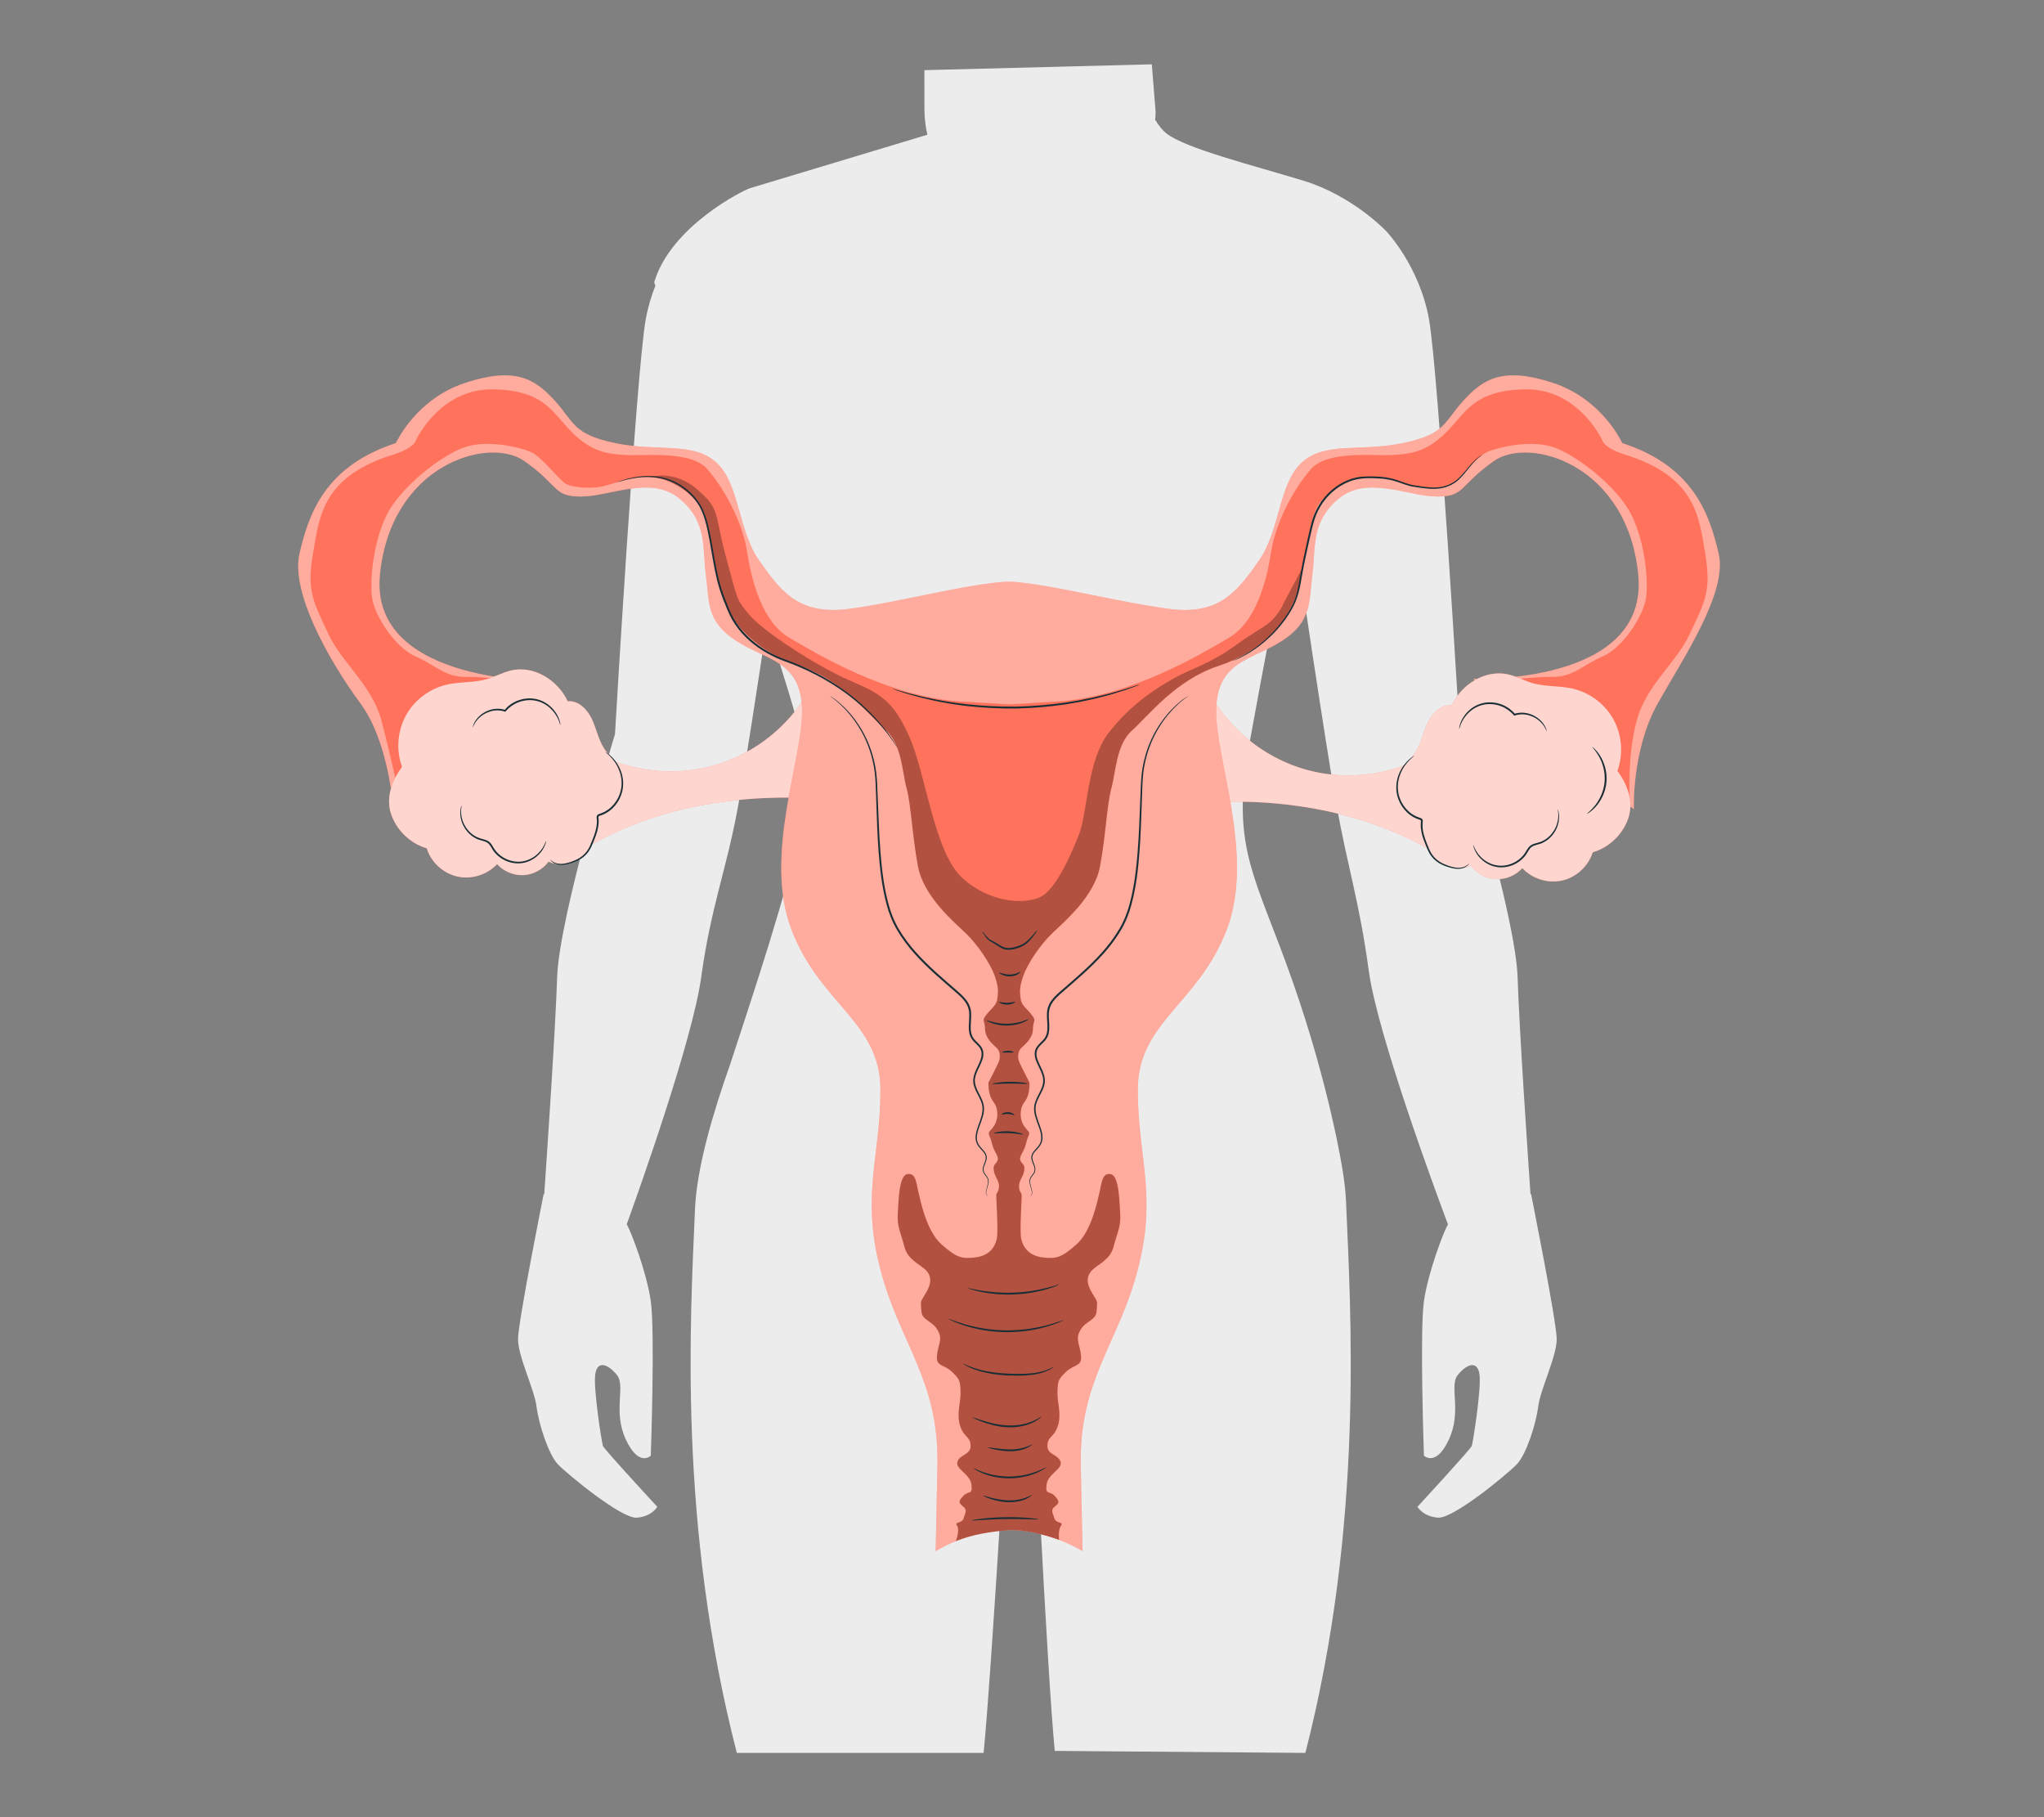 <?xml version="1.0" encoding="UTF-8"?>
<svg id="Layer_2" data-name="Layer 2" xmlns="http://www.w3.org/2000/svg" viewBox="0 0 540 480">
  <rect x="0" y="0" width="540" height="480" fill="#808080" stroke="none"/>
  <defs>
    <style>
      .cls-1 {
        opacity: .7;
      }

      .cls-2 {
        opacity: .4;
      }

      .cls-2, .cls-3, .cls-4, .cls-5, .cls-6, .cls-7, .cls-8 {
        stroke-width: 0px;
      }

      .cls-2, .cls-8 {
        fill: #fff;
      }

      .cls-3 {
        fill: #ff735d;
      }

      .cls-4 {
        fill: #ececec;
      }

      .cls-6 {
        fill: none;
      }

      .cls-7 {
        fill: #1a2e35;
      }

      .cls-9 {
        opacity: .3;
      }
    </style>
  </defs>
  <g id="Layer_2-2" data-name="Layer 2">
    <g>
      <rect class="cls-6" width="540" height="480"/>
      <g>
        <path class="cls-4" d="m404.49,315.4l-.15.05c-.62-9.02-2.97-43.43-3.41-57.32-.51-16.05-15.28-64.19-15.28-64.19,0,0-5.6-95.77-8.15-109.74-2.55-13.98-11.22-23.08-11.22-23.08,0,0-8.79-9.39-21.98-13.41-13.19-4.02-31.33-8.54-36.27-12.56-.98-.8-1.94-2.03-2.85-3.5.06-.66.11-1.33.13-2l-1.02-12.66-60.08,1.54c0,3.14,0,6.82.01,10.26,0,2.34.28,4.61.78,6.8-7.94,2.39-45.42,13.68-46.89,14.13-1.65.5-20.89,10-25.28,24.85,0,0,.11.32.31.91-1.04,2.63-1.94,5.54-2.52,8.72-2.55,13.98-8.15,109.74-8.15,109.74,0,0-14.77,48.14-15.28,64.19-.44,13.89-2.79,48.31-3.41,57.32l-.15-.05s-6.77,33.74-6.77,38.34,4.31,13.22,4.89,17.82c.58,4.6,3.16,12.65,5.65,15.24,2.49,2.59,16.77,14.37,20.79,14.09,4.02-.29,5.46-2.87,5.46-2.87,0,0-14.09-15.24-14.37-16.1-.29-.86-2.59-15.24-2.01-18.97.57-3.74,3.45-2.59,5.75.29,2.3,2.87-1.15,9.49,2.3,16.96,3.45,7.47,6.61,4.31,6.61,4.31,0,0,1.15-32.77,0-40.82-1.06-7.44-5.07-18.06-6.35-20.31,3.02-8.36,17.41-48.65,19.68-65.31,2.55-18.64,6.75-28.51,9.81-45.54,1.77-9.88,5.09-31.53,7.56-47.95,4.43,13.84,7.79,24.78,8.56,28.44,0,0,3.31,11.65.35,25.45-3.99,18.58-12.04,42.42-18.54,62.39-2.36,6.61-4.5,13.29-6.15,19.61h0c-1.8,6.92-3.01,13.41-3.24,18.89-1.24,29.2-4.53,83.04,11.05,143.66h65.2c2.04-20.38,6.84-102.56,6.84-102.56l1.04-15.13c1.26.18,2.53.24,3.8.19l.96,9.74s4.11,86.85,6.16,107.23l66.2.53c15.58-60.62,11.97-116.52,10.74-145.72-.11-2.53-.42-5.28-.9-8.18-.01-.08-3.36-21.91-13.24-49.99-9.89-28.14-16.39-34.94-11.44-62.37,3.68-20.43,9.2-49.05,11.77-62.33l.58,9.14s7.64,51.93,10.69,68.96c3.06,17.03,6.03,25.37,8.57,44,2.28,16.71,17.73,58.42,20.9,66.87-1.29,2.28-5.28,12.86-6.34,20.28-1.15,8.05,0,40.82,0,40.82,0,0,3.16,3.16,6.61-4.31,3.45-7.47,0-14.09,2.3-16.96,2.3-2.87,5.17-4.02,5.75-.29.57,3.74-1.72,18.11-2.01,18.97-.29.86-14.37,16.1-14.37,16.1,0,0,1.44,2.59,5.46,2.87,4.02.29,18.3-11.5,20.79-14.09,2.49-2.59,5.08-10.64,5.65-15.24.57-4.6,4.89-13.22,4.89-17.82s-6.77-38.34-6.77-38.34Z"/>
        <g>
          <path class="cls-3" d="m159.45,199.87c9.04,4.21,19.61,5.05,29.21,2.31,9.59-2.74,18.13-9.02,23.59-17.37-.2,8.66-.94,17.31-2.22,25.88-21.45-.36-42.97,4.42-60.6,16.64l10.02-27.45Z"/>
          <g class="cls-1">
            <path class="cls-8" d="m159.45,199.87c9.04,4.21,19.61,5.05,29.21,2.31,9.59-2.74,18.13-9.02,23.59-17.37-.2,8.66-.94,17.31-2.22,25.88-21.45-.36-42.97,4.42-60.6,16.64l10.02-27.45Z"/>
          </g>
          <path class="cls-3" d="m374.05,200.93c-9.04,4.21-19.61,5.05-29.21,2.31-9.59-2.74-18.13-9.02-23.59-17.37.2,8.66.94,17.31,2.22,25.88,21.45-.36,42.97,4.42,60.6,16.64l-10.02-27.45Z"/>
          <g class="cls-1">
            <path class="cls-8" d="m374.05,200.93c-9.04,4.21-19.61,5.05-29.21,2.31-9.59-2.74-18.13-9.02-23.59-17.37.2,8.66.94,17.31,2.22,25.88,21.45-.36,42.97,4.42,60.6,16.64l-10.02-27.45Z"/>
          </g>
          <g>
            <path class="cls-3" d="m454.04,146.21c-2.41-10.35-6.65-23.06-25.47-29.17,0,0-5.18-11.61-18.35-15.92-13.18-4.31-18.35-1.02-23.53,4.63-5.18,5.65-4.71,8.94-16,11.29-11.29,2.35-20.7-.47-26.82,5.18-6.12,5.65-5.65,17.88-11.29,25.88-5.65,8-10.35,14.59-24,12.7-13.65-1.88-28.92-5.96-40.1-7.06-1.88-.18-3.79,0-3.79,0-11.19.94-26.45,5.18-40.1,7.06-13.65,1.88-18.35-4.71-24-12.7-5.65-8-5.18-20.23-11.29-25.88-6.12-5.65-15.53-2.82-26.82-5.18-11.29-2.35-10.82-5.65-16-11.29-5.18-5.65-10.35-8.94-23.53-4.63-13.18,4.31-18.35,15.92-18.35,15.92-18.82,6.12-23.06,18.82-25.47,29.17-2.41,10.35,8.06,28.7,16.06,39.53,8,10.82,8.84,29.47,8.84,29.47l41.77-35.28s-48.25,1.11-45.43-28.07c2.82-29.17,28.7-36.7,38.11-30.11,9.41,6.59,7.53,9.41,15.06,9.41s18.35-5.65,25.88.47c7.53,6.12,6.12,13.18,7.06,20.23.94,7.06,0,12.23,8,17.41,8,5.18,16.94,5.18,17.41,17.88.47,12.7-10.35,38.58-2.82,58.35,7.53,19.76,23.53,24.47,23.53,42.35s-5.18,27.76,0,47.52c5.18,19.76,15.53,29.17,15.06,51.76l-.47,22.59s7.48-4.81,17.51-5.55h3.79c10.03.74,17.51,5.55,17.51,5.55l-.47-22.59c-.47-22.59,9.88-32,15.06-51.76,5.18-19.76,0-29.64,0-47.52s16-22.59,23.53-42.35c7.53-19.76-3.29-45.64-2.82-58.35.47-12.7,9.41-12.7,17.41-17.88,8-5.18,7.06-10.35,8-17.41.94-7.06-.47-14.12,7.06-20.23,7.53-6.12,18.35-.47,25.88-.47s5.65-2.82,15.06-9.41c9.41-6.59,35.29.94,38.11,30.11,2.82,29.17-43.6,27.45-43.6,27.45l42.44,34.47s-.67-15.59,6.33-28.04c6.59-11.73,18.47-29.17,16.06-39.53Z"/>
            <path class="cls-2" d="m454.04,146.21c-2.41-10.35-6.65-23.06-25.47-29.17,0,0-5.18-11.61-18.35-15.92-13.18-4.31-18.35-1.02-23.53,4.63-5.18,5.65-4.71,8.94-16,11.29-11.29,2.35-20.7-.47-26.82,5.18-6.12,5.65-5.65,17.88-11.29,25.88-5.65,8-10.35,14.59-24,12.7-13.65-1.88-28.92-5.96-40.1-7.06-1.88-.18-3.79,0-3.79,0-11.19.94-26.45,5.18-40.1,7.06-13.65,1.88-18.35-4.71-24-12.7-5.65-8-5.18-20.23-11.29-25.88-6.12-5.65-15.53-2.82-26.82-5.18-11.29-2.35-10.82-5.65-16-11.29-5.18-5.65-10.35-8.94-23.53-4.63-13.18,4.31-18.35,15.92-18.35,15.92-18.82,6.12-23.06,18.82-25.47,29.17-2.41,10.35,8.06,28.7,16.06,39.53,8,10.82,8.84,29.47,8.84,29.47l41.77-35.28s-48.25,1.11-45.43-28.07c2.82-29.17,28.7-36.7,38.11-30.11,9.41,6.59,7.53,9.41,15.06,9.41s18.35-5.65,25.88.47c7.53,6.12,6.12,13.18,7.06,20.23.94,7.06,0,12.23,8,17.41,8,5.18,16.94,5.18,17.41,17.88.47,12.7-10.35,38.58-2.82,58.35,7.53,19.76,23.53,24.47,23.53,42.35s-5.18,27.76,0,47.52c5.18,19.76,15.53,29.17,15.06,51.76l-.47,22.59s7.48-4.81,17.51-5.55h3.79c10.03.74,17.51,5.55,17.51,5.55l-.47-22.59c-.47-22.59,9.88-32,15.06-51.76,5.18-19.76,0-29.64,0-47.52s16-22.59,23.53-42.35c7.53-19.76-3.29-45.64-2.82-58.35.47-12.7,9.41-12.7,17.41-17.88,8-5.18,7.06-10.35,8-17.41.94-7.06-.47-14.12,7.06-20.23,7.53-6.12,18.35-.47,25.88-.47s5.65-2.82,15.06-9.41c9.41-6.59,35.29.94,38.11,30.11,2.82,29.17-43.6,27.45-43.6,27.45l42.44,34.47s-.67-15.59,6.33-28.04c6.59-11.73,18.47-29.17,16.06-39.53Z"/>
          </g>
          <path class="cls-7" d="m219.33,183.88s.12.06.33.19c.21.14.53.35.92.64.79.59,1.92,1.52,3.22,2.89,1.3,1.36,2.73,3.19,4.06,5.51,1.31,2.33,2.5,5.17,3.2,8.48.76,3.31.71,7.02.9,10.94.16,3.94.3,8.15.65,12.56.35,4.41.86,9.05,2.11,13.68.61,2.32,1.52,4.59,2.78,6.72,1.26,2.13,2.77,4.14,4.47,6.04,3.4,3.8,7.23,7.01,10.87,10.18.91.79,1.82,1.61,2.54,2.6.73.98,1.16,2.2,1.18,3.4.06,1.19-.1,2.34-.12,3.45-.03,1.11.14,2.22.74,3.08.6.86,1.57,1.47,2.17,2.47.62,1.01.53,2.27.16,3.26-.35,1.03-.86,1.93-1.27,2.85-.4.92-.74,1.86-.69,2.8.1,1.92,1.39,3.48,2.02,5.22.35.87.47,1.83.36,2.72-.1.9-.37,1.73-.65,2.53-.55,1.58-1.24,3.06-1.21,4.54.01.73.27,1.41.66,1.97.41.56.92,1.02,1.34,1.56.42.53.71,1.22.6,1.88-.09.65-.36,1.19-.56,1.72-.2.52-.34,1.05-.23,1.53.1.48.44.86.71,1.24.28.37.54.78.58,1.22.05.43-.03.83-.11,1.18-.18.71-.41,1.27-.48,1.76-.09.48,0,.86.17,1.04.15.19.28.25.27.27,0,0-.13-.04-.31-.23-.19-.18-.31-.59-.23-1.09.07-.5.28-1.08.44-1.77.08-.35.14-.73.08-1.13-.04-.4-.28-.77-.56-1.13-.27-.37-.63-.76-.76-1.31-.14-.55.02-1.13.21-1.66.2-.54.45-1.08.52-1.67.08-.59-.16-1.18-.57-1.68-.4-.51-.92-.97-1.36-1.56-.42-.6-.72-1.34-.74-2.13-.04-1.59.66-3.09,1.19-4.66.56-1.55.99-3.32.27-5-.32-.84-.78-1.65-1.21-2.5-.42-.86-.83-1.79-.87-2.83-.07-2.13,1.31-3.89,1.95-5.81.34-.95.4-2.03-.13-2.9-.52-.88-1.48-1.48-2.16-2.44-.69-.97-.86-2.2-.83-3.34.01-1.15.17-2.29.11-3.43-.03-1.13-.41-2.21-1.1-3.14-.68-.93-1.56-1.73-2.47-2.51-3.64-3.16-7.5-6.38-10.92-10.22-1.71-1.92-3.24-3.96-4.52-6.12-1.28-2.16-2.21-4.49-2.82-6.84-1.25-4.69-1.75-9.35-2.1-13.77-.34-4.43-.47-8.64-.6-12.58-.17-3.94-.1-7.63-.83-10.89-.67-3.27-1.82-6.1-3.1-8.41-1.3-2.31-2.7-4.14-3.96-5.51-1.27-1.37-2.37-2.33-3.14-2.94-.39-.31-.69-.53-.89-.68-.2-.15-.31-.23-.3-.23Z"/>
          <path class="cls-5" d="m283.96,333.95s-.1.1-.31.25c-.22.14-.52.38-.95.63-.84.52-2.13,1.16-3.81,1.73-3.35,1.2-8.26,1.71-13.62,1.8-2.68.07-5.25.13-7.58-.09-2.33-.2-4.41-.68-6.06-1.34-1.65-.65-2.88-1.43-3.65-2.05-.39-.3-.67-.57-.85-.75-.18-.19-.27-.29-.26-.3.03-.03.43.34,1.23.9.79.56,2.02,1.28,3.66,1.88,1.63.6,3.68,1.04,5.98,1.21,2.3.19,4.85.12,7.53.05,5.35-.1,10.2-.54,13.52-1.65,3.35-1.03,5.11-2.38,5.17-2.28Z"/>
          <path class="cls-3" d="m450.55,146.47c-1.69-9.88-2.41-20.73-21.69-26.52,0,0-4.56-1.45-5.41-3.37-.86-1.93-7.34-14.1-20.77-13.74-13.43.36-15.28,6.03-20.58,11.33-5.3,5.3-9.64,5.79-14.46,6.03-4.82.24-16.87-1.21-21.21,3.62-4.34,4.82-9.4,13.98-10.61,21.94-1.21,7.95-4.1,18.56-11.09,22.66-6.99,4.1-26.03,15.67-45.32,16.87-6.91.43-10.53.65-12.34.74-.15-.01-.27-.02-.27-.02v.04c-.07,0-.13,0-.2.01-.07,0-.13,0-.2-.01v-.04s-.12,0-.27.02c-1.81-.1-5.43-.31-12.34-.74-19.28-1.21-38.33-12.78-45.32-16.87-6.99-4.1-9.88-14.7-11.09-22.66-1.21-7.95-6.27-17.11-10.61-21.94-4.34-4.82-16.39-3.37-21.21-3.62-4.82-.24-9.16-.72-14.46-6.03-5.3-5.3-7.16-10.97-20.58-11.33-13.43-.36-19.91,11.81-20.77,13.74-.86,1.93-5.41,3.37-5.41,3.37-19.28,5.79-20.01,16.63-21.69,26.52-1.69,9.88.35,12.93,4.1,20.97,3.64,7.81,11.57,13.5,14.08,23.1,2.51,9.6,4.34,18.33,4.34,18.33l38.73-28.11s-14.63-2.08-20.51-1.96c-5.88.12-8.3-3.11-13.63-5.41-5.34-2.3-10.91-10.83-11.48-15.67-.58-4.84.35-14.4,3.8-21.54,3.46-7.14,13.83-15.44,20.16-17.86,6.34-2.42,15.21-.12,17.97,1.04,2.77,1.15,7.6,7.49,9.22,8.41,1.61.92,5.18,1.27,8.53.92,3.34-.35,7.6-2.88,13.81-2.65,6.2.23,11.08,4.84,12.81,6.91,1.73,2.07,2.77,7.83,4.38,16.82,1.61,8.99,3,10.37,4.38,12.9,1.38,2.53,6.69,9.54,17.97,13.25,11.28,3.71,18.66,13.36,22.81,17.05,4.15,3.69,4.26,11.06,5.41,15.21s1.5,12.56,3,20.62c1.5,8.06,9.56,14.75,12.67,17.74,3.11,3,6.45,7.95,7.6,11.18,1.15,3.23.92,4.49.69,6.22-.23,1.73-1.84,2.65-3,4.26-1.15,1.61-.35.92-.23,3.57.12,2.65,2.07,4.03,3.11,5.07,1.04,1.04.92,2.77.46,3.8-.46,1.04-2.65,5.3-2.65,5.3,0,0-.12,1.96.46,3.57.58,1.61,1.61,1.96,1.84,4.15.23,2.19-.69,3.8-1.73,4.84-1.04,1.04-.23,1.15.35,3.57.58,2.42,1.84,3.23,1.5,4.38-.35,1.15-1.27.92-1.04,2.65.23,1.73,1.38,2.65,1.38,4.15s-.58,1.73-.69,2.3c-.12.58.58,9.45.12,11.64-.46,2.19-1.96,4.49-5.65,4.95-3.69.46-5.07,0-8.99-3.46-3.92-3.46-5.53-11.41-6.11-13.94-.58-2.53-.69-4.95-2.88-4.61-2.19.35-2.3,6.68-2.53,10.37-.23,3.69.81,5.07,1.73,8.76s4.38,4.72,5.88,6.45c1.5,1.73,1.15,3.69-.35,6.11-1.5,2.42-1.15,1.73-1.04,4.38.12,2.65,2.77,2.53,4.26,5.07,1.5,2.53.23,3.57-.12,6.68-.35,3.11,1.73,2.3,3.92,4.38,2.19,2.07,2.19,2.53,2.3,5.3.12,2.77-1.15,5.76-.12,8.99,1.04,3.23,2.65,2.65,2.77,5.18.12,2.53-2.77,2.3-3.46,4.26-.69,1.96,3.34,3.23,3.69,6.11.35,2.88-.81,1.5-2.19,3-1.38,1.5-1.15,1.84,0,2.77,1.15.92.58,1.61.12,3.11-.46,1.5-2.53.81-1.73,1.96.81,1.15-.32,4.05-.32,4.05,4.53-1.78,8.92-2.43,13.92-2.9,4.22-.12,8.72.95,13.34,2.58,0,0-.31-2.58.49-3.73.81-1.15-1.27-.46-1.73-1.96-.46-1.5-1.04-2.19.12-3.11,1.15-.92,1.38-1.27,0-2.77-1.38-1.5-2.53-.12-2.19-3,.35-2.88,4.38-4.15,3.69-6.11-.69-1.96-3.57-1.73-3.46-4.26.12-2.53,1.73-1.96,2.77-5.18,1.04-3.23-.23-6.22-.12-8.99.12-2.77.12-3.23,2.3-5.3,2.19-2.07,4.26-1.27,3.92-4.38-.35-3.11-1.61-4.15-.12-6.68,1.5-2.53,4.15-2.42,4.26-5.07.12-2.65.46-1.96-1.04-4.38s-1.84-4.38-.35-6.11c1.5-1.73,4.95-2.77,5.88-6.45.92-3.69,1.96-5.07,1.73-8.76-.23-3.69-.35-10.02-2.53-10.37-2.19-.35-2.3,2.07-2.88,4.61-.58,2.53-2.19,10.48-6.11,13.94-3.92,3.46-5.3,3.92-8.99,3.46-3.69-.46-5.18-2.77-5.65-4.95-.46-2.19.23-11.06.12-11.64-.12-.58-.69-.81-.69-2.3s1.15-2.42,1.38-4.15c.23-1.73-.69-1.5-1.04-2.65-.35-1.15.92-1.96,1.5-4.38.58-2.42,1.38-2.53.35-3.57-1.04-1.04-1.96-2.65-1.73-4.84.23-2.19,1.27-2.53,1.84-4.15.58-1.61.46-3.57.46-3.57,0,0-2.19-4.26-2.65-5.3-.46-1.04-.58-2.77.46-3.8,1.04-1.04,3-2.42,3.11-5.07.12-2.65.92-1.96-.23-3.57-1.15-1.61-2.77-2.53-3-4.26-.23-1.73-.46-3,.69-6.22,1.15-3.23,4.49-8.18,7.6-11.18,3.11-3,11.18-9.68,12.67-17.74,1.5-8.06,1.84-16.48,3-20.62,1.15-4.15,1.27-11.52,5.42-15.21,4.15-3.69,11.53-13.34,22.81-17.05,11.28-3.71,16.59-10.71,17.97-13.25,1.38-2.53,2.77-3.92,4.38-12.9,1.61-8.99,2.65-14.75,4.38-16.82,1.73-2.07,6.6-6.68,12.81-6.91,6.2-.23,10.47,2.3,13.81,2.65,3.34.35,6.91,0,8.53-.92,1.61-.92,6.45-7.26,9.22-8.41,2.77-1.15,11.64-3.46,17.97-1.04,6.34,2.42,16.71,10.71,20.16,17.86,3.46,7.14,4.38,16.71,3.8,21.54-.58,4.84-6.14,13.36-11.48,15.67-5.34,2.3-7.76,5.53-13.63,5.41-5.88-.12-20.51,1.96-20.51,1.96l41.27,30.15s-.72-10.77,1.8-20.37c2.51-9.6,10.45-15.29,14.08-23.1,3.74-8.04,5.79-11.09,4.1-20.97Z"/>
          <path class="cls-7" d="m313.85,183.88s-.1.08-.3.23c-.2.15-.51.37-.89.68-.77.61-1.87,1.56-3.14,2.94-1.27,1.37-2.67,3.2-3.96,5.51-1.28,2.32-2.43,5.14-3.1,8.41-.73,3.26-.66,6.95-.83,10.89-.14,3.94-.27,8.15-.6,12.58-.34,4.42-.84,9.08-2.1,13.77-.61,2.34-1.54,4.68-2.82,6.84-1.28,2.16-2.81,4.2-4.52,6.12-3.43,3.84-7.28,7.06-10.92,10.22-.91.79-1.79,1.58-2.47,2.51-.69.93-1.07,2.01-1.1,3.14-.06,1.13.1,2.27.11,3.43.03,1.14-.14,2.37-.83,3.34-.68.95-1.65,1.56-2.16,2.44-.53.87-.48,1.95-.13,2.9.65,1.92,2.03,3.67,1.95,5.81-.04,1.04-.45,1.98-.87,2.83-.42.86-.89,1.67-1.21,2.5-.72,1.68-.29,3.45.27,5,.53,1.57,1.24,3.07,1.19,4.66-.02.79-.31,1.53-.74,2.13-.44.59-.96,1.05-1.36,1.56-.41.5-.65,1.09-.57,1.68.07.59.33,1.13.52,1.67.19.53.35,1.11.21,1.66-.13.55-.49.94-.76,1.31-.28.37-.52.73-.56,1.13-.06.39,0,.78.08,1.13.16.7.37,1.28.44,1.77.08.5-.04.91-.23,1.09-.17.19-.31.23-.31.23-.01-.02.11-.07.27-.27.16-.19.26-.56.17-1.04-.08-.48-.3-1.05-.48-1.76-.08-.35-.16-.75-.11-1.18.04-.44.3-.85.58-1.22.27-.38.61-.76.71-1.24.12-.48-.03-1.01-.23-1.53-.2-.53-.47-1.07-.56-1.72-.11-.66.18-1.35.6-1.88.42-.54.93-1.01,1.34-1.56.39-.56.65-1.24.66-1.97.03-1.48-.66-2.96-1.21-4.54-.28-.79-.55-1.63-.65-2.53-.11-.89.01-1.85.36-2.72.63-1.74,1.92-3.31,2.02-5.22.05-.94-.28-1.89-.69-2.8-.4-.92-.92-1.83-1.27-2.85-.37-.99-.46-2.26.16-3.26.6-1,1.57-1.61,2.17-2.47.61-.86.77-1.97.74-3.08-.01-1.12-.17-2.26-.12-3.45.02-1.19.45-2.42,1.18-3.4.72-.99,1.63-1.81,2.54-2.6,3.64-3.16,7.48-6.37,10.87-10.18,1.69-1.9,3.2-3.92,4.47-6.04,1.26-2.13,2.17-4.4,2.78-6.72,1.25-4.64,1.75-9.28,2.11-13.68.35-4.41.49-8.62.65-12.56.19-3.93.14-7.64.9-10.94.7-3.3,1.89-6.15,3.2-8.48,1.33-2.32,2.77-4.15,4.06-5.51,1.3-1.36,2.43-2.3,3.22-2.89.4-.3.71-.51.92-.64.21-.14.33-.2.33-.19Z"/>
          <path class="cls-3" d="m427.3,203.62c1.59-4.36,1.22-9.4-.99-13.49-2.21-4.09-6.22-7.15-10.75-8.21-3.52-.83-7.27-.48-10.74-1.49-2.18-.64-4.19-1.79-6.4-2.29-5.97-1.36-12.32,2.59-14.88,8.15-2.83-.28-5.22,2.18-6.42,4.75-1.2,2.58-1.71,5.48-3.29,7.85-.93,1.39-2.21,2.54-3.06,3.98-1.44,2.43-1.53,5.48-.86,8.23.67,2.75,5.04,5.69,5.04,5.69,0,0,1.63,8.06,4.23,10.2,2.6,2.14,6.4,3.18,9.4,1.65,1.53,2.1,4.04,3.46,6.64,3.58,2.6.13,5.23-.97,6.96-2.91,2.6,2.82,6.76,4.12,10.51,3.28,3.75-.84,6.95-3.79,8.09-7.46,4.34-1.26,7.97-4.75,9.41-9.04,1.44-4.29-.2-8.84-2.9-12.47Z"/>
          <g class="cls-1">
            <path class="cls-8" d="m427.3,203.62c1.59-4.36,1.22-9.4-.99-13.49-2.21-4.09-6.22-7.15-10.75-8.21-3.52-.83-7.27-.48-10.74-1.49-2.18-.64-4.19-1.79-6.4-2.29-5.97-1.36-12.32,2.59-14.88,8.15-2.83-.28-5.22,2.18-6.42,4.75-1.2,2.58-1.71,5.48-3.29,7.85-.93,1.39-2.21,2.54-3.06,3.98-1.44,2.43-1.53,5.48-.86,8.23.67,2.75,5.04,5.69,5.04,5.69,0,0,1.63,8.06,4.23,10.2,2.6,2.14,6.4,3.18,9.4,1.65,1.53,2.1,4.04,3.46,6.64,3.58,2.6.13,5.23-.97,6.96-2.91,2.6,2.82,6.76,4.12,10.51,3.28,3.75-.84,6.95-3.79,8.09-7.46,4.34-1.26,7.97-4.75,9.41-9.04,1.44-4.29-.2-8.84-2.9-12.47Z"/>
          </g>
          <path class="cls-7" d="m389.21,223.15s.16.45.54,1.2c.38.74,1.06,1.79,2.24,2.71,1.16.92,2.87,1.69,4.83,1.61,1.94-.06,4.09-.96,5.56-2.68.36-.43.66-.89.94-1.38.28-.49.63-1.01,1.14-1.34.51-.33,1.06-.47,1.57-.6.51-.13.98-.28,1.42-.48,1.78-.83,2.93-2.32,3.54-3.66.61-1.36.73-2.6.69-3.44-.04-.84-.19-1.29-.14-1.31.02,0,.06.11.12.32.08.21.14.54.2.97.1.85.03,2.15-.56,3.59-.6,1.41-1.77,3.01-3.67,3.92-.93.49-2.08.54-2.92,1.08-.83.53-1.16,1.75-1.98,2.64-1.57,1.83-3.85,2.77-5.92,2.81-2.09.06-3.88-.8-5.06-1.79-1.2-.99-1.86-2.11-2.19-2.9-.17-.4-.27-.72-.32-.94-.05-.22-.07-.34-.05-.34Z"/>
          <path class="cls-7" d="m419.27,214.94c-.06-.07.91-.69,2.05-2.1,1.14-1.38,2.38-3.66,2.6-6.39.22-2.74-.65-5.19-1.55-6.73-.9-1.57-1.76-2.33-1.69-2.4.02-.02.25.15.62.51.37.36.86.93,1.37,1.71,1.01,1.54,1.97,4.07,1.75,6.95-.23,2.87-1.59,5.22-2.83,6.58-.62.69-1.2,1.18-1.62,1.47-.42.3-.68.43-.69.4Z"/>
          <path class="cls-7" d="m385.49,192.52s0-.11.02-.3c.02-.2.09-.48.19-.85.22-.72.67-1.74,1.53-2.8.86-1.04,2.17-2.12,3.9-2.67,1.72-.57,3.83-.52,5.77.26,1.37.56,2.55,1.45,3.39,2.48l-.26-.07c1.53-.5,3.08-.36,4.31.09,1.25.43,2.2,1.15,2.86,1.85.66.71,1.03,1.39,1.22,1.87.18.49.23.77.21.77-.09.05-.31-1.13-1.64-2.44-.65-.64-1.58-1.3-2.77-1.68-1.17-.4-2.63-.5-4.03-.03l-.15.05-.1-.12c-.8-.96-1.91-1.8-3.21-2.33-1.84-.74-3.82-.8-5.45-.29-1.64.5-2.92,1.49-3.77,2.47-1.74,2-1.89,3.77-2,3.72Z"/>
          <path class="cls-7" d="m388.14,228.17s-.08.13-.28.33c-.22.19-.54.47-1.05.69-.51.22-1.19.35-1.97.3-.78-.05-1.65-.25-2.57-.57-.92-.31-1.93-.74-2.84-1.46-.92-.71-1.71-1.73-2.23-2.93-.5-1.19-1.03-2.41-1.43-3.76-.19-.68-.34-1.39-.4-2.12-.03-.37-.03-.74-.01-1.11.02-.38.11-.78-.03-.88-.13-.14-.57-.23-.91-.37-.35-.14-.69-.29-1.01-.47-.64-.36-1.23-.79-1.74-1.29-1.03-.99-1.77-2.18-2.23-3.4-.94-2.47-.58-4.97.17-6.75.76-1.81,1.83-3.03,2.64-3.75.4-.37.75-.61.98-.77.24-.15.37-.23.38-.21.03.04-.47.37-1.23,1.12-.75.74-1.76,1.97-2.45,3.74-.69,1.74-.99,4.13-.08,6.46.45,1.15,1.17,2.28,2.14,3.21.48.47,1.04.88,1.65,1.21.3.18.62.31.95.44l.5.18c.17.06.4.11.59.31.2.21.22.5.2.7l-.05.54c-.02.35-.02.7,0,1.05.05.69.19,1.37.38,2.03.38,1.31.9,2.55,1.38,3.71.49,1.14,1.21,2.1,2.07,2.79.86.7,1.81,1.13,2.71,1.45.9.33,1.73.55,2.48.62.75.06,1.39-.03,1.88-.21.99-.39,1.37-.9,1.41-.85Z"/>
          <g>
            <path class="cls-3" d="m106.21,202.56c-1.59-4.36-1.22-9.4.99-13.49,2.21-4.09,6.22-7.15,10.75-8.21,3.52-.83,7.27-.48,10.74-1.49,2.18-.64,4.19-1.79,6.4-2.29,5.97-1.36,12.32,2.59,14.88,8.15,2.83-.28,5.22,2.18,6.42,4.75,1.2,2.58,1.71,5.48,3.29,7.85.93,1.39,2.21,2.54,3.06,3.98,1.44,2.43,1.53,5.48.86,8.23-.67,2.75-5.04,5.69-5.04,5.69,0,0-1.63,8.06-4.23,10.2-2.6,2.14-6.4,3.18-9.4,1.65-1.53,2.1-4.04,3.46-6.64,3.58-2.6.13-5.23-.97-6.96-2.91-2.6,2.82-6.76,4.12-10.51,3.28-3.75-.84-6.95-3.79-8.09-7.46-4.34-1.26-7.97-4.75-9.41-9.04-1.44-4.29.2-8.84,2.9-12.47Z"/>
            <g class="cls-1">
              <path class="cls-8" d="m106.21,202.56c-1.59-4.36-1.22-9.4.99-13.49,2.21-4.09,6.22-7.15,10.75-8.21,3.52-.83,7.27-.48,10.74-1.49,2.18-.64,4.19-1.79,6.4-2.29,5.97-1.36,12.32,2.59,14.88,8.15,2.83-.28,5.22,2.18,6.42,4.75,1.2,2.58,1.71,5.48,3.29,7.85.93,1.39,2.21,2.54,3.06,3.98,1.44,2.43,1.53,5.48.86,8.23-.67,2.75-5.04,5.69-5.04,5.69,0,0-1.63,8.06-4.23,10.2-2.6,2.14-6.4,3.18-9.4,1.65-1.53,2.1-4.04,3.46-6.64,3.58-2.6.13-5.23-.97-6.96-2.91-2.6,2.82-6.76,4.12-10.51,3.28-3.75-.84-6.95-3.79-8.09-7.46-4.34-1.26-7.97-4.75-9.41-9.04-1.44-4.29.2-8.84,2.9-12.47Z"/>
            </g>
            <path class="cls-7" d="m144.3,222.09s0,.12-.05.34c-.05.22-.15.54-.32.94-.34.79-.99,1.9-2.19,2.9-1.18.99-2.97,1.85-5.06,1.79-2.06-.04-4.35-.98-5.92-2.81-.82-.89-1.15-2.11-1.98-2.64-.84-.54-1.98-.59-2.92-1.08-1.89-.91-3.07-2.51-3.67-3.92-.59-1.44-.66-2.74-.56-3.59.06-.43.12-.76.2-.97.07-.22.11-.33.12-.32.05.01-.09.47-.14,1.31-.05.83.08,2.07.69,3.44.61,1.34,1.77,2.83,3.54,3.66.44.2.91.36,1.42.48.51.14,1.06.28,1.57.6.52.33.86.85,1.14,1.34.28.5.58.95.94,1.38,1.47,1.71,3.62,2.62,5.56,2.68,1.96.08,3.67-.69,4.83-1.61,1.18-.92,1.86-1.97,2.24-2.71.38-.75.5-1.21.54-1.2Z"/>
            <path class="cls-7" d="m148.02,191.46c-.11.05-.26-1.72-2-3.72-.86-.98-2.13-1.97-3.77-2.47-1.63-.51-3.62-.46-5.45.29-1.3.53-2.41,1.37-3.21,2.33l-.1.12-.15-.05c-1.4-.47-2.85-.38-4.03.03-1.19.38-2.12,1.04-2.77,1.68-1.32,1.31-1.55,2.49-1.64,2.44-.02,0,.03-.28.21-.77.19-.48.56-1.17,1.22-1.87.65-.7,1.61-1.42,2.86-1.85,1.23-.45,2.78-.59,4.31-.09l-.26.07c.84-1.03,2.01-1.92,3.39-2.48,1.94-.79,4.05-.83,5.77-.26,1.74.56,3.04,1.63,3.9,2.67.87,1.05,1.31,2.08,1.53,2.8.1.36.17.65.19.85.03.2.04.3.02.3Z"/>
            <path class="cls-7" d="m145.37,227.11c.04-.05.42.46,1.41.85.49.18,1.14.27,1.88.21.75-.07,1.58-.29,2.48-.62.9-.32,1.85-.75,2.71-1.45.86-.69,1.58-1.65,2.07-2.79.47-1.17,1-2.41,1.38-3.71.18-.66.32-1.33.38-2.03.03-.35.03-.7,0-1.05l-.05-.54c-.02-.19,0-.48.2-.7.19-.2.42-.26.59-.31l.5-.18c.32-.13.65-.27.95-.44.61-.34,1.16-.74,1.65-1.21.98-.93,1.69-2.06,2.14-3.21.91-2.33.62-4.72-.08-6.46-.69-1.77-1.7-2.99-2.45-3.74-.76-.75-1.26-1.08-1.23-1.12,0-.01.14.06.38.21.24.16.58.4.98.77.81.72,1.88,1.93,2.64,3.75.76,1.78,1.11,4.28.17,6.75-.46,1.22-1.2,2.41-2.23,3.4-.51.5-1.1.93-1.74,1.29-.32.19-.66.33-1.01.47-.33.14-.78.23-.91.37-.14.1-.05.5-.03.88.02.37.02.75-.01,1.11-.06.73-.21,1.44-.4,2.12-.4,1.36-.93,2.58-1.43,3.76-.52,1.19-1.31,2.21-2.23,2.93-.92.72-1.93,1.15-2.84,1.46-.92.31-1.79.52-2.57.57-.78.04-1.47-.09-1.97-.3-.51-.22-.84-.5-1.05-.69-.2-.21-.3-.32-.28-.33Z"/>
          </g>
          <g class="cls-9">
            <path class="cls-5" d="m338.95,159.76c-3.13,5.75-4.97,5.19-12.04,10.36-7.07,5.17-12.08,6.46-16.42,8.85-5.29,2.91-11.78,7.17-17.54,14.51-5.76,7.34-5.66,21.21-7.84,26.8-2.18,5.59-6.25,14.8-10.33,16.7-4.08,1.9-13.32,1.63-20.67-5.2-7.34-6.84-9.52-27.43-13.88-37.21-4.36-9.79-7.87-11.42-16.03-14.96-8.16-3.53-22.79-12.91-26.41-17.42-3.36-4.19-2.68-2.97-5.95-14.94-3.26-11.96-1.36-12.51-7.61-17.95-6.25-5.44-12.49-3.26-12.49-3.26,6.2.23,11.08,4.84,12.81,6.91,1.73,2.07,2.77,7.83,4.38,16.82,1.61,8.99,3,10.37,4.38,12.9,1.38,2.53,6.69,9.54,17.97,13.25,11.28,3.71,18.66,13.36,22.81,17.05,4.15,3.69,4.26,11.06,5.41,15.21s1.5,12.56,3,20.62c1.5,8.06,9.56,14.75,12.67,17.74,3.11,3,6.45,7.95,7.6,11.18,1.15,3.23.92,4.49.69,6.22-.23,1.73-1.84,2.65-3,4.26-1.15,1.61-.35.92-.23,3.57.12,2.65,2.07,4.03,3.11,5.07,1.04,1.04.92,2.77.46,3.8-.46,1.04-2.65,5.3-2.65,5.3,0,0-.12,1.96.46,3.57.58,1.61,1.61,1.96,1.84,4.15.23,2.19-.69,3.8-1.73,4.84-1.04,1.04-.23,1.15.35,3.57.58,2.42,1.84,3.23,1.5,4.38-.35,1.15-1.27.92-1.04,2.65.23,1.73,1.38,2.65,1.38,4.15s-.58,1.73-.69,2.3c-.12.58.58,9.45.12,11.64-.46,2.19-1.96,4.49-5.65,4.95-3.69.46-5.07,0-8.99-3.46-3.92-3.46-5.53-11.41-6.11-13.94-.58-2.53-.69-4.95-2.88-4.61-2.19.35-2.3,6.68-2.53,10.37-.23,3.69.81,5.07,1.73,8.76s4.38,4.72,5.88,6.45c1.5,1.73,1.15,3.69-.35,6.11-1.5,2.42-1.15,1.73-1.04,4.38.12,2.65,2.77,2.53,4.26,5.07,1.5,2.53.23,3.57-.12,6.68-.35,3.11,1.73,2.3,3.92,4.38,2.19,2.07,2.19,2.53,2.3,5.3.12,2.77-1.15,5.76-.12,8.99,1.04,3.23,2.65,2.65,2.77,5.18.12,2.53-2.77,2.3-3.46,4.26-.69,1.96,3.34,3.23,3.69,6.11.35,2.88-.81,1.5-2.19,3-1.38,1.5-1.15,1.84,0,2.77,1.15.92.58,1.61.12,3.11-.46,1.5-2.53.81-1.73,1.96.81,1.15-.32,4.05-.32,4.05,4.53-1.78,8.92-2.43,13.92-2.9,4.22-.12,8.72.95,13.34,2.58,0,0-.31-2.58.49-3.73.81-1.15-1.27-.46-1.73-1.96-.46-1.5-1.04-2.19.12-3.11,1.15-.92,1.38-1.27,0-2.77-1.38-1.5-2.53-.12-2.19-3,.35-2.88,4.38-4.15,3.69-6.11-.69-1.96-3.57-1.73-3.46-4.26.12-2.53,1.73-1.96,2.77-5.18,1.04-3.23-.23-6.22-.12-8.99.12-2.77.12-3.23,2.3-5.3,2.19-2.07,4.26-1.27,3.92-4.38-.35-3.11-1.61-4.15-.12-6.68,1.5-2.53,4.15-2.42,4.26-5.07.12-2.65.46-1.96-1.04-4.38s-1.84-4.38-.35-6.11c1.5-1.73,4.95-2.77,5.88-6.45.92-3.69,1.96-5.07,1.73-8.76-.23-3.69-.35-10.02-2.53-10.37-2.19-.35-2.3,2.07-2.88,4.61-.58,2.53-2.19,10.48-6.11,13.94-3.92,3.46-5.3,3.92-8.99,3.46-3.69-.46-5.18-2.77-5.65-4.95-.46-2.19.23-11.06.12-11.64-.12-.58-.69-.81-.69-2.3s1.15-2.42,1.38-4.15c.23-1.73-.69-1.5-1.04-2.65-.35-1.15.92-1.96,1.5-4.38.58-2.42,1.38-2.53.35-3.57-1.04-1.04-1.96-2.65-1.73-4.84.23-2.19,1.27-2.53,1.84-4.15.58-1.61.46-3.57.46-3.57,0,0-2.19-4.26-2.65-5.3-.46-1.04-.58-2.77.46-3.8,1.04-1.04,3-2.42,3.11-5.07.12-2.65.92-1.96-.23-3.57-1.15-1.61-2.77-2.53-3-4.26-.23-1.73-.46-3,.69-6.22,1.15-3.23,4.49-8.18,7.6-11.18,3.11-3,11.18-9.68,12.67-17.74,1.5-8.06,1.84-16.48,3-20.62,1.15-4.15,1.27-11.52,5.42-15.21,4.15-3.69,11.53-13.34,22.81-17.05,11.28-3.71,16.59-10.71,17.97-13.25,1.38-2.53,2.77-3.92,4.38-12.9l-5.3,9.99Z"/>
          </g>
          <path class="cls-7" d="m391.63,120.18s-.31.16-.83.56c-.52.39-1.23,1.06-2.02,2.02-.81.94-1.7,2.19-2.94,3.49-1.22,1.3-3.09,2.43-5.35,2.75-2.27.33-4.73-.06-7.33-.48-1.32-.24-2.6-.76-3.91-1.21-1.31-.45-2.71-.75-4.17-.88-2.9-.19-6.1-.37-9.01.94-2.92,1.23-5.5,3.49-7.22,6.38-1.8,2.87-2.27,6.23-3.04,9.35-.7,3.13-1.35,6.17-1.86,9.07-.46,2.91-1.05,5.73-2.31,8.09-1.23,2.36-2.73,4.33-4.21,6.01-3.01,3.35-6.06,5.43-8.23,6.65-1.09.62-1.97,1.03-2.58,1.29-.28.12-.51.21-.69.29-.16.06-.24.09-.24.08,0,0,.07-.05.22-.13.18-.09.4-.19.67-.33.59-.29,1.45-.73,2.52-1.37,2.14-1.26,5.13-3.36,8.07-6.71,1.45-1.68,2.92-3.65,4.11-5.97,1.22-2.31,1.77-5.07,2.22-7.99.5-2.92,1.14-5.96,1.83-9.1.35-1.57.72-3.17,1.13-4.78.42-1.63,1.07-3.23,1.96-4.71,1.77-2.97,4.44-5.31,7.45-6.57,1.5-.64,3.1-1,4.67-1.05,1.55-.05,3.08-.04,4.56.11,1.49.14,2.92.46,4.26.92,1.33.46,2.58.98,3.85,1.22,2.57.44,5.01.84,7.2.54,2.19-.28,3.99-1.34,5.21-2.6,1.24-1.26,2.15-2.49,2.99-3.42.82-.94,1.56-1.6,2.11-1.97.27-.19.49-.31.65-.38.15-.08.23-.11.23-.1Z"/>
          <path class="cls-7" d="m163.09,127.34s.09-.04.27-.11c.21-.07.47-.16.81-.27.37-.12.81-.26,1.32-.43.53-.13,1.15-.26,1.85-.41,1.4-.28,3.15-.48,5.18-.35,2.02.11,4.34.65,6.6,1.91,1.13.61,2.23,1.41,3.24,2.38,1.01.97,1.96,2.09,2.74,3.39,1.5,2.66,2.17,5.85,2.8,9.15.61,3.31,1.11,6.8,1.97,10.34.43,1.77,1.01,3.52,1.69,5.28.71,1.74,1.34,3.56,2.3,5.21,1.92,3.32,4.73,5.97,7.78,7.91,1.53.98,3.12,1.79,4.73,2.46,1.62.64,3.27,1.21,4.81,1.89,6.21,2.65,11.35,6,15.23,9.29,3.9,3.29,6.57,6.48,8.25,8.77.84,1.15,1.44,2.08,1.82,2.73.19.32.33.57.42.74.09.17.13.26.12.26,0,0-.06-.08-.16-.24-.12-.18-.27-.42-.46-.71-.41-.62-1.03-1.54-1.89-2.66-1.72-2.25-4.42-5.38-8.32-8.62-3.89-3.24-9.02-6.54-15.19-9.14-1.54-.67-3.15-1.22-4.81-1.87-1.64-.68-3.26-1.49-4.81-2.48-3.11-1.96-5.98-4.66-7.95-8.07-.99-1.71-1.62-3.53-2.33-5.28-.68-1.76-1.27-3.55-1.7-5.34-.86-3.57-1.35-7.07-1.95-10.37-.61-3.28-1.27-6.45-2.71-9.03-1.53-2.51-3.61-4.47-5.8-5.68-2.19-1.24-4.46-1.8-6.45-1.94-2-.15-3.73.02-5.12.27-.69.14-1.31.26-1.85.37-.52.15-.96.27-1.33.38-.34.09-.61.17-.82.22-.19.05-.28.07-.29.06Z"/>
          <path class="cls-7" d="m301.14,180.81s-.21.11-.62.27c-.46.17-1.07.4-1.82.68-.79.3-1.76.64-2.91.98-1.15.35-2.44.79-3.91,1.14-.73.19-1.5.39-2.3.6-.8.2-1.64.36-2.51.55-1.73.4-3.61.69-5.58,1.03-3.95.57-8.33.99-12.95,1.09-4.62.06-9.01-.21-12.98-.64-1.98-.26-3.87-.49-5.61-.83-.87-.16-1.72-.29-2.53-.47-.8-.18-1.58-.35-2.31-.52-1.48-.3-2.79-.7-3.95-1.01-1.16-.3-2.15-.61-2.95-.88-.76-.26-1.38-.46-1.84-.62-.42-.15-.64-.23-.63-.25,0-.02.23.04.66.15.47.13,1.09.31,1.87.53.81.24,1.8.53,2.96.8,1.16.28,2.47.65,3.95.93.74.15,1.51.32,2.31.48.8.17,1.65.28,2.52.44,1.74.33,3.62.53,5.59.78,3.96.41,8.33.66,12.92.6,4.59-.1,8.95-.5,12.89-1.05,1.96-.32,3.83-.59,5.56-.98.87-.18,1.71-.33,2.51-.52.8-.2,1.56-.38,2.29-.56,1.47-.33,2.77-.75,3.92-1.07,1.16-.31,2.13-.63,2.93-.9.77-.25,1.38-.44,1.85-.59.42-.13.65-.19.66-.18Z"/>
          <path class="cls-7" d="m270.35,299.67c-.04.14-1.75-.28-3.89-.36-2.15-.1-3.88.17-3.91.03-.03-.12,1.71-.62,3.93-.51,2.22.09,3.91.73,3.87.85Z"/>
          <path class="cls-7" d="m268.01,294.53c-.08.12-.77-.24-1.68-.27-.91-.06-1.63.23-1.7.11-.08-.1.65-.65,1.72-.59,1.07.05,1.74.67,1.65.76Z"/>
          <path class="cls-7" d="m271.47,286.42s-.12-.07-.33-.1c-.21-.03-.57-.02-.99-.03-.85-.03-2.01-.07-3.3-.06-2.57,0-4.66.21-4.68.07-.02-.13,2.06-.55,4.67-.56,1.3,0,2.48.09,3.33.2.42.07.76.1,1.01.2.25.1.31.27.28.28Z"/>
          <path class="cls-7" d="m267.8,277.92c-.03.14-.7.11-1.51.12-.82,0-1.49.04-1.52-.09-.03-.13.64-.39,1.51-.39.87,0,1.55.24,1.52.37Z"/>
          <path class="cls-7" d="m271.8,269.23s-.51.44-1.5.84c-.98.41-2.44.79-4.08.83-1.64.04-3.11-.27-4.11-.63-1.01-.36-1.57-.72-1.54-.77.05-.15,2.45,1.01,5.64.91,3.19-.05,5.53-1.33,5.59-1.19Z"/>
          <path class="cls-7" d="m268.17,264.67c.07.11-.83.68-2.1.69-1.27.02-2.19-.53-2.12-.64.06-.13.97.17,2.11.15,1.15,0,2.05-.34,2.11-.21Z"/>
          <path class="cls-7" d="m269.51,256.63c.06.02-.07.42-.58.71-.49.3-1.25.54-2.11.58-1.8-.01-2.95-.93-2.87-1.01.06-.14,1.29.52,2.85.52.79-.04,1.51-.21,1.98-.4.48-.18.68-.44.74-.4Z"/>
          <path class="cls-7" d="m274.06,245.69s-.1.24-.35.62c-.26.38-.64.93-1.17,1.56-.54.61-1.21,1.39-2.2,1.93-.98.53-2.14.94-3.43,1.07-.64.06-1.32,0-1.9-.24-.58-.23-1.06-.56-1.52-.85-.45-.29-.88-.56-1.29-.8-.41-.22-.84-.46-1.15-.76-.62-.6-.94-1.19-1.21-1.55-.26-.37-.41-.58-.38-.6.02-.02.22.14.53.49.31.34.69.9,1.28,1.41.3.26.66.44,1.11.66.43.23.88.49,1.34.77.46.28.93.59,1.45.79.51.2,1.08.26,1.68.2,1.2-.12,2.33-.5,3.26-.98.93-.47,1.6-1.18,2.16-1.76,1.09-1.19,1.72-2,1.78-1.95Z"/>
          <path class="cls-7" d="m281.21,348.6s-.39.22-1.12.55c-.37.17-.82.36-1.36.54-.54.19-1.14.43-1.84.62-1.37.43-3.04.82-4.91,1.13-1.88.28-3.97.46-6.16.45-2.2-.03-4.28-.25-6.15-.56-1.87-.34-3.53-.76-4.89-1.21-.69-.2-1.29-.45-1.82-.65-.54-.19-.98-.39-1.35-.56-.73-.34-1.12-.53-1.11-.57.04-.09,1.65.65,4.38,1.45,1.36.41,3.02.79,4.87,1.1,1.86.28,3.91.49,6.08.52,2.17,0,4.23-.16,6.09-.41,1.86-.28,3.52-.63,4.89-1.01,2.74-.75,4.37-1.46,4.41-1.37Z"/>
          <path class="cls-7" d="m278.45,361.03s-.25.25-.8.57c-.55.32-1.38.72-2.48,1.04-2.19.67-5.36.83-8.79.68-3.45-.13-6.55-.74-8.69-1.51-1.07-.38-1.89-.78-2.46-1.07-.55-.31-.84-.5-.83-.53.04-.08,1.26.61,3.39,1.28,2.13.68,5.18,1.22,8.6,1.35,3.41.15,6.52.05,8.68-.52,2.17-.54,3.32-1.37,3.37-1.28Z"/>
          <path class="cls-7" d="m275.18,374.18s-.17.22-.56.52c-.39.3-.99.69-1.78,1.07-1.58.77-4.01,1.37-6.7,1.24-2.69-.13-5.03-.84-6.66-1.45-1.63-.61-2.59-1.12-2.57-1.17.03-.07,1.03.32,2.68.84,1.64.52,3.96,1.16,6.57,1.29,2.61.13,4.97-.4,6.54-1.07,1.58-.66,2.43-1.35,2.48-1.27Z"/>
          <path class="cls-7" d="m276.54,387.53s-.21.2-.65.47c-.43.29-1.09.64-1.94,1.01-.85.38-1.9.73-3.09,1.01-1.2.26-2.54.45-3.96.48-1.42.01-2.77-.13-3.97-.35-1.2-.25-2.26-.56-3.12-.91-.86-.34-1.53-.67-1.97-.94-.44-.26-.68-.42-.66-.45.04-.08,1.04.48,2.76,1.07.86.3,1.91.58,3.09.79,1.18.2,2.5.32,3.88.31,1.38-.03,2.69-.2,3.87-.43,1.17-.26,2.21-.56,3.06-.89,1.7-.65,2.68-1.24,2.72-1.16Z"/>
          <path class="cls-7" d="m272.69,394.91s-.55.56-1.68,1.06c-.56.26-1.28.47-2.08.64-.81.14-1.71.22-2.66.19-1.89-.07-3.56-.5-4.72-.91-1.16-.41-1.83-.77-1.81-.82.05-.18,2.86,1.09,6.54,1.24.91.03,1.78-.03,2.56-.14.78-.14,1.47-.3,2.03-.52,1.13-.41,1.77-.82,1.81-.74Z"/>
          <path class="cls-7" d="m274.4,401.33c0,.07-1,.03-2.61-.02-1.6-.05-3.82-.1-6.27-.07-2.45.04-4.66.17-6.26.27-1.6.11-2.6.18-2.6.11,0-.06.97-.26,2.57-.45,1.6-.2,3.82-.37,6.29-.42,2.46-.04,4.69.07,6.3.21,1.61.14,2.59.3,2.59.37Z"/>
          <path class="cls-7" d="m272.74,381.51s-.48.52-1.5.99c-1.02.47-2.55.84-4.25.85-1.7,0-3.22-.27-4.29-.49-1.08-.23-1.73-.43-1.72-.49.01-.07.69,0,1.78.15,1.08.14,2.58.35,4.23.34,1.65,0,3.12-.31,4.13-.68,1.02-.36,1.59-.73,1.63-.67Z"/>
          <path class="cls-7" d="m279.63,338.97s.03.1-.05.26c-.08.16-.28.34-.58.48-.59.24-1.44.54-2.52.85-2.15.63-5.2,1.24-8.63,1.37-3.42.14-6.52-.23-8.71-.69-1.1-.22-1.97-.45-2.57-.64-.6-.19-.92-.3-.91-.34.02-.08,1.36.28,3.54.64,2.19.36,5.25.68,8.63.54,3.38-.12,6.41-.68,8.56-1.21,1.08-.26,1.95-.52,2.53-.69.6-.19.67-.57.7-.56Z"/>
        </g>
      </g>
    </g>
  </g>
</svg>